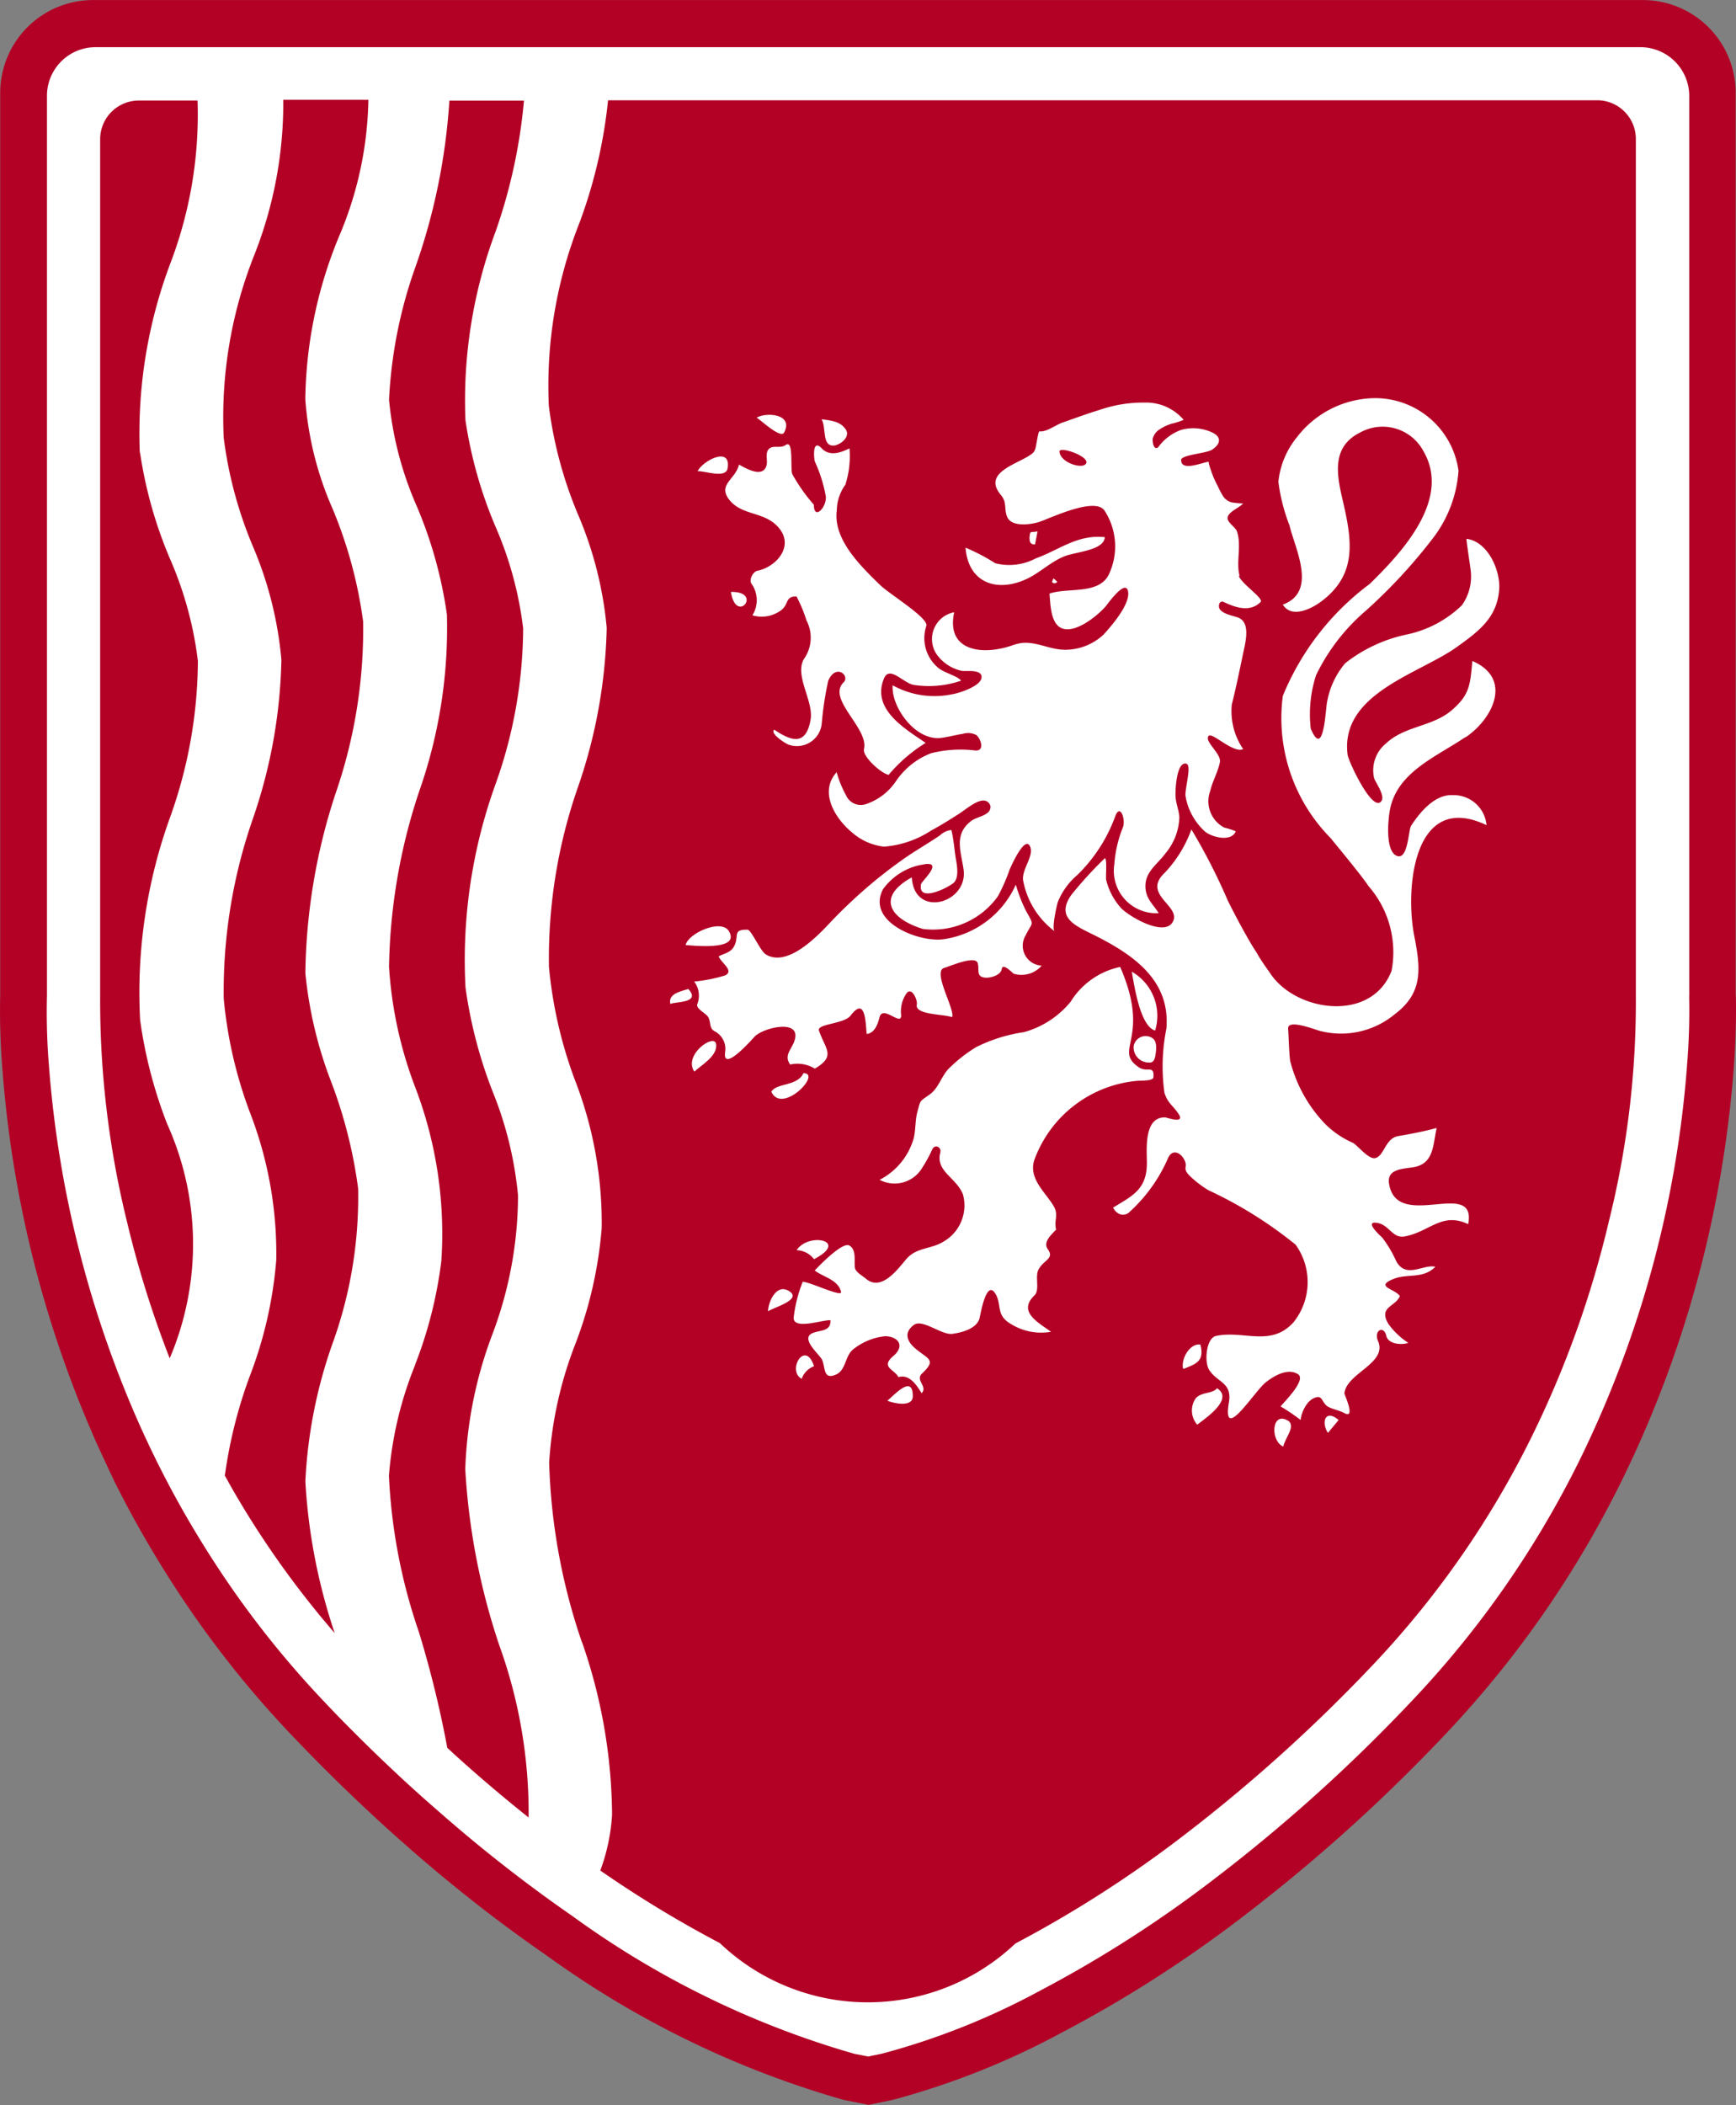<?xml version="1.0" encoding="UTF-8"?> <svg xmlns="http://www.w3.org/2000/svg" width="32.45" height="39.344" viewBox="0 0 32.45 39.344"><rect x="0" y="0" width="32.45" height="39.344" fill="#808080" stroke="none"/><g id="Groupe_3864" data-name="Groupe 3864" transform="translate(-434.457 -2439.631)"><path id="Tracé_9639" data-name="Tracé 9639" d="M909.2,596.562V579.7a1.735,1.735,0,0,0-1.734-1.734H878.492a1.735,1.735,0,0,0-1.732,1.732V596.56a13.31,13.31,0,0,0,.037,1.335,21.116,21.116,0,0,0,1.8,7.12c.1.216.2.432.3.642a19.739,19.739,0,0,0,1,1.771,19.04,19.04,0,0,0,2.309,2.965c.17.179.339.351.507.523.542.544,1.094,1.065,1.643,1.547.486.428.988.841,1.491,1.229.376.289.754.563,1.125.82a17.759,17.759,0,0,0,5.554,2.7l.465.093.451-.093a14.523,14.523,0,0,0,3.146-1.25,23.546,23.546,0,0,0,3.266-2.073,31.641,31.641,0,0,0,3.91-3.5,19.262,19.262,0,0,0,3.3-4.738,20.933,20.933,0,0,0,1.594-4.45,21.394,21.394,0,0,0,.509-3.314c.05-.729.039-1.2.035-1.331" transform="translate(-442.299 1861.666)" fill="#b30025"></path><path id="Tracé_9640" data-name="Tracé 9640" d="M907.911,596.158V579.333a.913.913,0,0,0-.913-.911H878.121a.908.908,0,0,0-.908.907v16.817a12.358,12.358,0,0,0,.033,1.263,20.322,20.322,0,0,0,1.723,6.817c.094.206.191.413.291.615a18.5,18.5,0,0,0,.949,1.69,18.009,18.009,0,0,0,2.2,2.828c.164.174.328.343.492.507.529.532,1.067,1.038,1.6,1.5.471.415.957.816,1.445,1.19.363.28.729.546,1.086.793a16.868,16.868,0,0,0,5.274,2.577l.257.05.262-.054a13.459,13.459,0,0,0,2.949-1.175,22.677,22.677,0,0,0,3.142-2,30.67,30.67,0,0,0,3.794-3.4,18.287,18.287,0,0,0,3.152-4.518,20.2,20.2,0,0,0,2.012-7.432,12.474,12.474,0,0,0,.035-1.252m-24.786-6.993h0a9.412,9.412,0,0,1-.515,3.217,11.147,11.147,0,0,0-.565,3.358,7.719,7.719,0,0,0,.486,2.041,8.837,8.837,0,0,1,.5,1.983,8.044,8.044,0,0,1-.486,2.921,8.976,8.976,0,0,0-.5,2.556,10.763,10.763,0,0,0,.548,2.834,17.247,17.247,0,0,1-1.9-2.67c-.043-.073-.081-.145-.122-.218l-.031-.054a8.718,8.718,0,0,1,.467-1.863,7.765,7.765,0,0,0,.494-2.17,7.3,7.3,0,0,0-.494-2.76,8.153,8.153,0,0,1-.488-2.124,9.811,9.811,0,0,1,.546-3.364,9.668,9.668,0,0,0,.532-2.967,6.955,6.955,0,0,0-.536-2.128,7.711,7.711,0,0,1-.542-2.02,8.19,8.19,0,0,1,.569-3.412,7.711,7.711,0,0,0,.544-2.907h1.591a6.771,6.771,0,0,1-.546,2.548,8.194,8.194,0,0,0-.633,3.05,6.185,6.185,0,0,0,.507,2.039,8.29,8.29,0,0,1,.573,2.11M878.953,586h0a8.087,8.087,0,0,0,.558,1.981,6.787,6.787,0,0,1,.523,1.914,8.751,8.751,0,0,1-.517,2.913,9.625,9.625,0,0,0-.563,3.794,8.564,8.564,0,0,0,.507,1.948,5.445,5.445,0,0,1,.046,4.377,19.316,19.316,0,0,1-.8-2.56,17.275,17.275,0,0,1-.5-4.2V580.142a.723.723,0,0,1,.721-.723h1.1v0a7.792,7.792,0,0,1-.513,3.054,9.016,9.016,0,0,0-.567,3.524m5.143,17.058a8.01,8.01,0,0,0,.494-1.952,7.666,7.666,0,0,0-.5-3.272,7.649,7.649,0,0,1-.478-2.22,10.874,10.874,0,0,1,.563-3.279,9.216,9.216,0,0,0,.519-3.306,8.061,8.061,0,0,0-.559-2.014,6.453,6.453,0,0,1-.523-2,8.612,8.612,0,0,1,.505-2.515,11.53,11.53,0,0,0,.623-3.077h1.394a10.1,10.1,0,0,1-.529,2.444,9.021,9.021,0,0,0-.565,3.526,8.119,8.119,0,0,0,.558,1.983,6.783,6.783,0,0,1,.521,1.912,8.755,8.755,0,0,1-.517,2.913,9.664,9.664,0,0,0-.561,3.794,8.548,8.548,0,0,0,.508,1.95,6.86,6.86,0,0,1,.474,1.942,7.374,7.374,0,0,1-.486,2.612,7.849,7.849,0,0,0-.5,2.5,12.551,12.551,0,0,0,.636,3.295,9.217,9.217,0,0,1,.548,3.218c-.455-.363-.911-.748-1.352-1.148l-.168-.154a19.784,19.784,0,0,0-.532-2.168,10.4,10.4,0,0,1-.559-2.919,6.917,6.917,0,0,1,.488-2.064m3.115,5.164a11.326,11.326,0,0,1-.608-3.343,7.338,7.338,0,0,1,.488-2.214,7.766,7.766,0,0,0,.494-2.17,7.363,7.363,0,0,0-.5-2.766,8.216,8.216,0,0,1-.486-2.118,9.732,9.732,0,0,1,.546-3.368,9.728,9.728,0,0,0,.534-2.965,6.983,6.983,0,0,0-.54-2.128,7.746,7.746,0,0,1-.542-2.02,8.26,8.26,0,0,1,.569-3.414,9.234,9.234,0,0,0,.538-2.3H906.19a.724.724,0,0,1,.723.723v16.043a16.9,16.9,0,0,1-.5,4.169,18.961,18.961,0,0,1-1.449,4.047,17.358,17.358,0,0,1-2.978,4.273,29.9,29.9,0,0,1-3.671,3.287,22.093,22.093,0,0,1-3,1.908,4.01,4.01,0,0,1-5.525-.008,21.351,21.351,0,0,1-2.234-1.356,3.6,3.6,0,0,0,.22-1.045,9.988,9.988,0,0,0-.567-3.239" transform="translate(-441.878 1862.091)" fill="#fff"></path><path id="Tracé_9641" data-name="Tracé 9641" d="M888.144,588.11l0-.01a.151.151,0,0,0-.052-.06.227.227,0,0,0-.349.158.284.284,0,0,0,.286.3c.089.01.116-.073.125-.16h0a.776.776,0,0,0,.01-.152.517.517,0,0,0-.017-.081" transform="translate(-432.096 1870.992)" fill="#fff"></path><path id="Tracé_9642" data-name="Tracé 9642" d="M887.724,587.38c.05.286.16,1.02.436,1.1a.949.949,0,0,0-.436-1.1" transform="translate(-432.111 1870.412)" fill="#fff"></path><path id="Tracé_9643" data-name="Tracé 9643" d="M884.992,582.509c.106-.025.255-.162.183-.28-.1-.164-.284-.177-.459-.2.1.152-.013.552.276.484" transform="translate(-434.903 1865.438)" fill="#fff"></path><path id="Tracé_9644" data-name="Tracé 9644" d="M884.078,582.605c.064-.419-.467-.137-.563.058.145-.01.528.148.563-.058" transform="translate(-436.019 1865.775)" fill="#fff"></path><path id="Tracé_9645" data-name="Tracé 9645" d="M884.6,582.315c.183-.351-.338-.384-.513-.278.075.042.447.4.513.278" transform="translate(-435.486 1865.4)" fill="#fff"></path><path id="Tracé_9646" data-name="Tracé 9646" d="M883.838,583.7c.1.625.61-.014,0,0" transform="translate(-435.719 1866.994)" fill="#fff"></path><path id="Tracé_9647" data-name="Tracé 9647" d="M886.844,588.446a2.885,2.885,0,0,1,.687-.59c-.376-.26-1.017-.623-.781-1.2.106-.264.375.1.573.118a1.847,1.847,0,0,0,.87-.081c-.079-.1-.336-.147-.449-.259a.721.721,0,0,1-.2-.766c.046-.146-.7-.6-.864-.762-.357-.349-.885-.853-.81-1.4a.837.837,0,0,1,.16-.476,1.758,1.758,0,0,0,.077-.679c-.164.081-.372.156-.519,0-.181-.193-.146.193-.129.245a2.7,2.7,0,0,1,.206.656c.014.21-.224.448-.224.153a3.259,3.259,0,0,1-.4-.567c-.048-.079.031-.663-.127-.55-.1.072-.235-.006-.314.075s-.012.226-.048.32c-.077.229-.4.031-.511-.029-.062.281-.417.376-.17.671s.668.2.926.525c.276.347-.073.723-.413.789-.083.017-.168.179-.1.255a.529.529,0,0,1,.008.577.609.609,0,0,0,.509-.075c.189-.118.085-.278.315-.278a2.605,2.605,0,0,1,.187.449.691.691,0,0,1-.048.721c-.181.311.185.787.125,1.132-.081.475-.336.422-.679.189-.091.071.226.27.272.281a.466.466,0,0,0,.614-.384,6.266,6.266,0,0,1,.122-.81c.143-.334.415-.094.287.029-.316.316.475.856.382,1.246-.035.141.343.475.469.482" transform="translate(-435.771 1865.66)" fill="#fff"></path><path id="Tracé_9648" data-name="Tracé 9648" d="M884.207,587.029c-.143-.235-.762.04-.808.262.079,0,1.04.123.808-.262" transform="translate(-436.126 1870.004)" fill="#fff"></path><path id="Tracé_9649" data-name="Tracé 9649" d="M883.912,588.1c-.039-.187-.588.189-.419.5,0,0,.019.017.012.023.127-.121.451-.3.407-.523" transform="translate(-436.071 1871.038)" fill="#fff"></path><path id="Tracé_9650" data-name="Tracé 9650" d="M884.828,588.363c-.112.249-.509.179-.6.347.2.436.957-.351.6-.347" transform="translate(-435.353 1871.326)" fill="#fff"></path><path id="Tracé_9651" data-name="Tracé 9651" d="M883.254,587.827c.087-.046.582-.012.336-.28-.125.042-.384.083-.336.28" transform="translate(-436.267 1870.568)" fill="#fff"></path><path id="Tracé_9652" data-name="Tracé 9652" d="M888.159,588.584c.089-.021.583-.245.623-.083.033.114-.04.257.147.268.089.006.278-.044.3-.156.017-.137.2.071.228.083a.5.5,0,0,0,.519-.152.373.373,0,0,1-.3-.565c.12-.251.172-.174.017-.44a2.822,2.822,0,0,1-.2-.509,1.753,1.753,0,0,1-1.331,1.017c-.449.079-1.477-.31-1.151-.932a1.15,1.15,0,0,1,.7-.453l.01,0,.069-.014c.353-.05-.056.316-.068.372-.069.361.515.062.61-.025s.068-.289.046-.413c-.033-.189-.044-.386-.089-.573a.361.361,0,0,0-.214.1c-.216.147-.446.278-.662.428a8.937,8.937,0,0,0-.826.654c-.2.179-.393.366-.577.561-.228.243-.787.827-1.188.583-.108-.064-.272-.463-.345-.463-.3-.006-.137.131-.262.33-.062.1-.183.118-.276.168.041.12.293.264.125.355a2.859,2.859,0,0,1-.583.116.438.438,0,0,1,.064.407c-.052.1.148.174.2.26.052.1.013.2.114.26a.371.371,0,0,1,.2.393c-.054.405.534-.274.554-.293.166-.17.912-.347.733.106-.058.147-.187.253-.071.418a.621.621,0,0,1,.461.077c.4-.237.2-.355.077-.712-.042-.127.471-.121.592-.28.272-.357.278.1.3.343.15-.012.212-.191.239-.309.062-.247.421.189.405-.048a.591.591,0,0,1,.1-.4c.1-.135.213.131.193.21-.037.191.492.176.646.23l.016,0c.048-.156-.38-.862-.145-.918" transform="translate(-436.048 1869.135)" fill="#fff"></path><path id="Tracé_9653" data-name="Tracé 9653" d="M884.8,590.337c.672-.345-.1-.511-.324-.168a.422.422,0,0,1,.324.168" transform="translate(-435.128 1872.828)" fill="#fff"></path><path id="Tracé_9654" data-name="Tracé 9654" d="M885.83,591.59c.007-.438-.365-.008-.475.077.093.042.469.135.475-.077" transform="translate(-434.311 1874.143)" fill="#fff"></path><path id="Tracé_9655" data-name="Tracé 9655" d="M884.2,590.869c.1-.07.633-.214.405-.37-.245-.168-.4.191-.405.37" transform="translate(-435.387 1873.27)" fill="#fff"></path><path id="Tracé_9656" data-name="Tracé 9656" d="M884.576,591.535a.388.388,0,0,1,.231-.235c-.164-.507-.513.081-.231.235" transform="translate(-435.134 1873.866)" fill="#fff"></path><path id="Tracé_9657" data-name="Tracé 9657" d="M886.848,594.93c.272-.258.118-.26-.129-.467-.164-.141-.212-.3-.025-.44.162-.116.513.191.716.168.172-.023.451-.093.509-.284.019-.071.125-.733.293-.475.135.208,0,.407.3.577a1.066,1.066,0,0,0,.745.143c-.245-.178-.625-.374-.311-.679.106-.1.01-.34.073-.476.093-.187.309-.21.179-.386-.1-.141.075-.278.154-.37-.044-.176.054-.274-.048-.442-.151-.255-.473-.511-.359-.858a2.261,2.261,0,0,1,1.912-1.478c.046-.008.308.008.314-.066.021-.241-.118-.083-.274-.189-.49-.334.239-.525-.347-1.875a1.437,1.437,0,0,0-.926.65,1.712,1.712,0,0,1-.874.569,2.941,2.941,0,0,0-.893.28,2.766,2.766,0,0,0-.519.409c-.131.141-.187.361-.347.474-.2.143-.17.1-.233.33-.042.162-.029.322-.066.484a1.262,1.262,0,0,1-.639.783.6.6,0,0,0,.787-.21,2.739,2.739,0,0,0,.2-.365c.056-.1.174-.031.147.067-.091.351.3.463.424.781a.78.78,0,0,1-.364.882c-.231.143-.505.106-.691.322-.162.189-.467.617-.758.372-.05-.046-.189-.118-.206-.2-.021-.123.037-.339-.106-.422-.127-.073-.571.386-.646.467.156.123.44.172.492.4.023.108-.577-.185-.716-.189a2.605,2.605,0,0,0-.17.675c0,.23.546.033.688.044.01.216-.189.179-.335.241-.232.1.117.386.175.492.07.137.016.39.26.284.2-.085.164-.357.339-.484a1.144,1.144,0,0,1,.592-.235c.251.014.355.187.151.365-.259.218.015.251.088.4.212-.06.345.158.434.3h0c.122-.124-.125-.239.006-.365" transform="translate(-435.154 1870.37)" fill="#fff"></path><path id="Tracé_9658" data-name="Tracé 9658" d="M888.406,592.1c.11-.093.706-.473.37-.683-.075.106-.3.066-.4.193a.4.4,0,0,0,.033.49" transform="translate(-431.571 1874.16)" fill="#fff"></path><path id="Tracé_9659" data-name="Tracé 9659" d="M889.31,591.723c-.26-.1-.274.405-.039.509.04-.187.28-.421.039-.509" transform="translate(-430.827 1874.436)" fill="#fff"></path><path id="Tracé_9660" data-name="Tracé 9660" d="M888.547,590.993c-.2-.027-.37.274-.322.459-.008-.023.014-.006,0,0,.249-.1.4-.146.322-.459" transform="translate(-431.652 1873.767)" fill="#fff"></path><path id="Tracé_9661" data-name="Tracé 9661" d="M889.853,591.763c-.247-.214-.332.04-.2.241.068-.079.133-.162.2-.241" transform="translate(-430.374 1874.408)" fill="#fff"></path><path id="Tracé_9662" data-name="Tracé 9662" d="M894.563,588.165c.5-.336.889-1.094.124-1.424-.042.44-.044.635-.4.932s-.868.282-1.213.608a.647.647,0,0,0-.222.656c.033.083.2.316.139.415-.16.257-.623-.743-.636-.858-.147-1.15,1.354-1.516,2.05-2.02.4-.289.743-.54.783-1.067.029-.349-.208-.9-.61-.949-.01,0,.073.536.079.6a.929.929,0,0,1-.166.642,2.107,2.107,0,0,1-1.04.548,2.775,2.775,0,0,0-1.142.536,1.536,1.536,0,0,0-.336.714c-.031.12-.058,1.1-.307.507a2.365,2.365,0,0,1,.1-1,3.71,3.71,0,0,1,.932-1.206,9.959,9.959,0,0,0,1.275-1.383,2.335,2.335,0,0,0,.455-1.231,1.572,1.572,0,0,0-1.647-1.354,1.86,1.86,0,0,0-1.369.722,1.569,1.569,0,0,0-.351.839,3.454,3.454,0,0,0,.208.816c.1.428.53,1.24-.125,1.479.16.26.521.087.712-.054.714-.529.569-1.2.393-1.958-.11-.478-.17-.955.347-1.208a.865.865,0,0,1,1.181.361c.517.9-.417,1.894-1.009,2.473a4.938,4.938,0,0,0-1.624,2.093,3.185,3.185,0,0,0,.893,2.656c.125.156.592.716.706.895a1.878,1.878,0,0,1,.434,1.586c-.362.945-1.7.781-2.218.118-.033-.042-.062-.089-.093-.131l-.006-.008-.01-.015c-.071-.1-.139-.2-.2-.311-.035-.052-.066-.1-.1-.158l-.058-.1c-.139-.243-.266-.484-.376-.706a11.11,11.11,0,0,0-.681-1.331,2.317,2.317,0,0,1-.5.812c-.438.413.332.619.147.924-.17.28-.859-.135-.978-.285a1.219,1.219,0,0,1-.262-.507c-.012-.06.021-.384-.023-.407a7.252,7.252,0,0,0-.627.685c-.3.428.075.579.424.752.746.374,1.426.847,1.352,1.748a3.574,3.574,0,0,0-.037,1.2c.064.2.158.235.262.392.139.2-.224.069-.243.069-.422-.019-.343.644-.347.868-.006.482-.276.6-.633.818l.023.035h0a.221.221,0,0,0,.127.094h.006a.177.177,0,0,0,.131-.029l0,0a2.939,2.939,0,0,0,.735-1.011c.075-.191.233-.131.31.015s-.048.149.1.3a1.97,1.97,0,0,0,.355.272,7.772,7.772,0,0,1,1.626,1.016,1.2,1.2,0,0,1-.042,1.454c-.424.463-.922.143-1.443.251-.191.039-.228.5-.125.644.154.232.426.226.363.6-.131.783.486-.224.694-.38.151-.118.4-.266.592-.152.177.1-.247.515-.32.606a3.722,3.722,0,0,1,.374.253.64.64,0,0,1,.154-.341l.014-.01a.256.256,0,0,1,.043-.037c.2-.112.17.035.28.125.066.054.243.085.328.135.218.121,0-.347,0-.368.039-.382.808-.561.629-.978-.085-.2.106-.3.154-.1.036.162.291.176.411.133a1.4,1.4,0,0,1-.368-.349c-.1-.162-.068-.243,0-.309l.011-.01c.067-.06.162-.112.2-.206-.091-.139-.486-.175-.11-.324.251-.1.544.008.773-.224-.222-.054-.544.23-.729-.1a2.233,2.233,0,0,0-.264-.446s-.326-.287-.131-.278c.26.013.308.3.55.257.467-.085.693-.463,1.188-.23.166-.874-1.329.143-1.478-.749-.048-.274.224-.28.448-.314.391-.06.37-.419.438-.721l0-.013c-.241.066-.474.11-.718.152s-.258.376-.43.411c-.122.025-.32-.228-.411-.284a1.685,1.685,0,0,1-.523-.355,2.624,2.624,0,0,1-.656-1.188c-.021-.2-.023-.4-.036-.592s.523.027.6.043a1.571,1.571,0,0,0,1.393-.313c.534-.4.484-.857.366-1.458-.177-.885-.019-2.728,1.35-2.076a.617.617,0,0,0-.625-.561c-.34-.021-.617.316-.783.569-.056.081-.056.656-.272.565s-.162-.679-.124-.868c.137-.7.87-.984,1.4-1.345" transform="translate(-432.708 1865.244)" fill="#fff"></path><path id="Tracé_9663" data-name="Tracé 9663" d="M886.95,583.635c.027.033.062.033.1,0-.021-.023-.046-.044-.071-.068a.508.508,0,0,0-.027.066" transform="translate(-432.829 1866.872)" fill="#fff"></path><path id="Tracé_9664" data-name="Tracé 9664" d="M886.882,583.114c-.1.019-.1,0-.139.025.012-.008-.006.041,0,0-.012.073-.041.233.093.216.015-.081.031-.162.046-.241" transform="translate(-433.031 1866.449)" fill="#fff"></path><path id="Tracé_9665" data-name="Tracé 9665" d="M888.717,583.173c-.515-.056-.853.239-1.287.394a1.06,1.06,0,0,1-.762.093,3.66,3.66,0,0,0-.556-.291c.054.673.6.839,1.144.584.249-.117.447-.32.708-.424.218-.085.733-.108.752-.355" transform="translate(-433.607 1866.498)" fill="#fff"></path><path id="Tracé_9666" data-name="Tracé 9666" d="M892.461,585.115c-.075-.266.041-.573-.052-.839-.027-.081-.177-.162-.174-.249,0-.116.224-.191.289-.274a1.374,1.374,0,0,1-.22-.021.283.283,0,0,1-.158-.121,1.743,1.743,0,0,1-.093-.177c-.029-.056-.056-.112-.081-.168-.008-.019-.112-.291-.087-.293-.122.012-.517.191-.519-.031,0-.1.473-.121.581-.195.15-.1.187-.231,0-.32a.838.838,0,0,0-.581-.048.9.9,0,0,0-.424.318.072.072,0,0,1-.027.019c-.071.023-.087-.137-.079-.177a.3.3,0,0,1,.137-.176.851.851,0,0,1,.216-.1,1.228,1.228,0,0,0,.224-.073.923.923,0,0,0-.724-.322,2.5,2.5,0,0,0-.841.135c-.235.071-.467.158-.7.239-.12.04-.3.181-.428.164-.021,0-.039.123-.06.233a.723.723,0,0,1-.015.075.238.238,0,0,1-.031.075.408.408,0,0,1-.042.041l-.023.015c-.255.179-.9.332-.554.748.122.143.056.262.12.413.085.2.463.141.615.087.22-.077,1.042-.471,1.208-.2a1.226,1.226,0,0,1,.067,1.208c-.2.359-.768.22-1.1.338.02.193.016.59.257.656.256.071.639-.243.791-.415.038-.044.357-.5.417-.3.067.239-.311.667-.453.824a1.054,1.054,0,0,1-.735.284c-.3-.008-.54-.168-.829-.122l-.023.006a.794.794,0,0,0-.106.029c-.534.193-1.261.139-1.1-.614a.51.51,0,0,0-.326.789.783.783,0,0,0,.48.309l.035,0h.1c.11,0,.239.021.222.129-.023.158-.42.287-.561.308a1.607,1.607,0,0,1-1.1-.17c-.031.409.432,1.051.913.982.133-.017.264-.054.4-.075a.332.332,0,0,1,.251.023c.06.046.141.22.054.276a.14.14,0,0,1-.079.012,2.264,2.264,0,0,0-.822.052,1.4,1.4,0,0,0-.656.523,1.093,1.093,0,0,1-.573.432.3.3,0,0,1-.359-.168,1.974,1.974,0,0,1-.176-.432c-.341.374-.019.88.3,1.136a1.089,1.089,0,0,0,.584.255,1.859,1.859,0,0,0,.88-.3c.178-.095.345-.2.515-.309.118-.073.328-.259.47-.253a.134.134,0,0,1,.127.11.143.143,0,0,1-.062.125c-.093.071-.222.083-.314.158-.311.253-.174.561-.127.9.085.629-.924.916-.968.143-.666.368-.415.774.208.964a1.489,1.489,0,0,0,1.4-.609,3.308,3.308,0,0,0,.22-.5c.029-.064.274-.625.376-.444s-.177.459-.118.673a1.537,1.537,0,0,0,.587.926c-.066-.035.035-.482.056-.548a1.294,1.294,0,0,1,.363-.505,2.922,2.922,0,0,0,.715-1.111c.091-.224.193.073.139.218a2.266,2.266,0,0,0-.16.687.793.793,0,0,0,.829.918c-.094-.153-.216-.245-.243-.432-.044-.328.206-.461.374-.692a1.1,1.1,0,0,0,.255-.668c-.008-.131-.062-.253-.071-.38-.008-.1.012-.685.21-.619l.011.011c.068.074-.05.471-.035.59a1.15,1.15,0,0,0,.368.668c.123.1.488.2.571-.008a1.284,1.284,0,0,0-.212-.068.555.555,0,0,1-.264-.689c.042-.181.143-.351.179-.532.035-.158-.287-.38-.214-.49.06-.091.463.33.65.243a1.259,1.259,0,0,1-.213-.831c.075-.3.137-.6.2-.9.032-.185.181-.627-.081-.727-.087-.033-.3-.069-.349-.168-.027-.058,0-.16.081-.123.21.1.488.2.687,0,.067-.069-.362-.341-.409-.494m-2.866-2.079c-.089.083-.465-.037-.484-.237-.012-.118.625.108.484.237" transform="translate(-434.831 1865.287)" fill="#fff"></path></g></svg> 